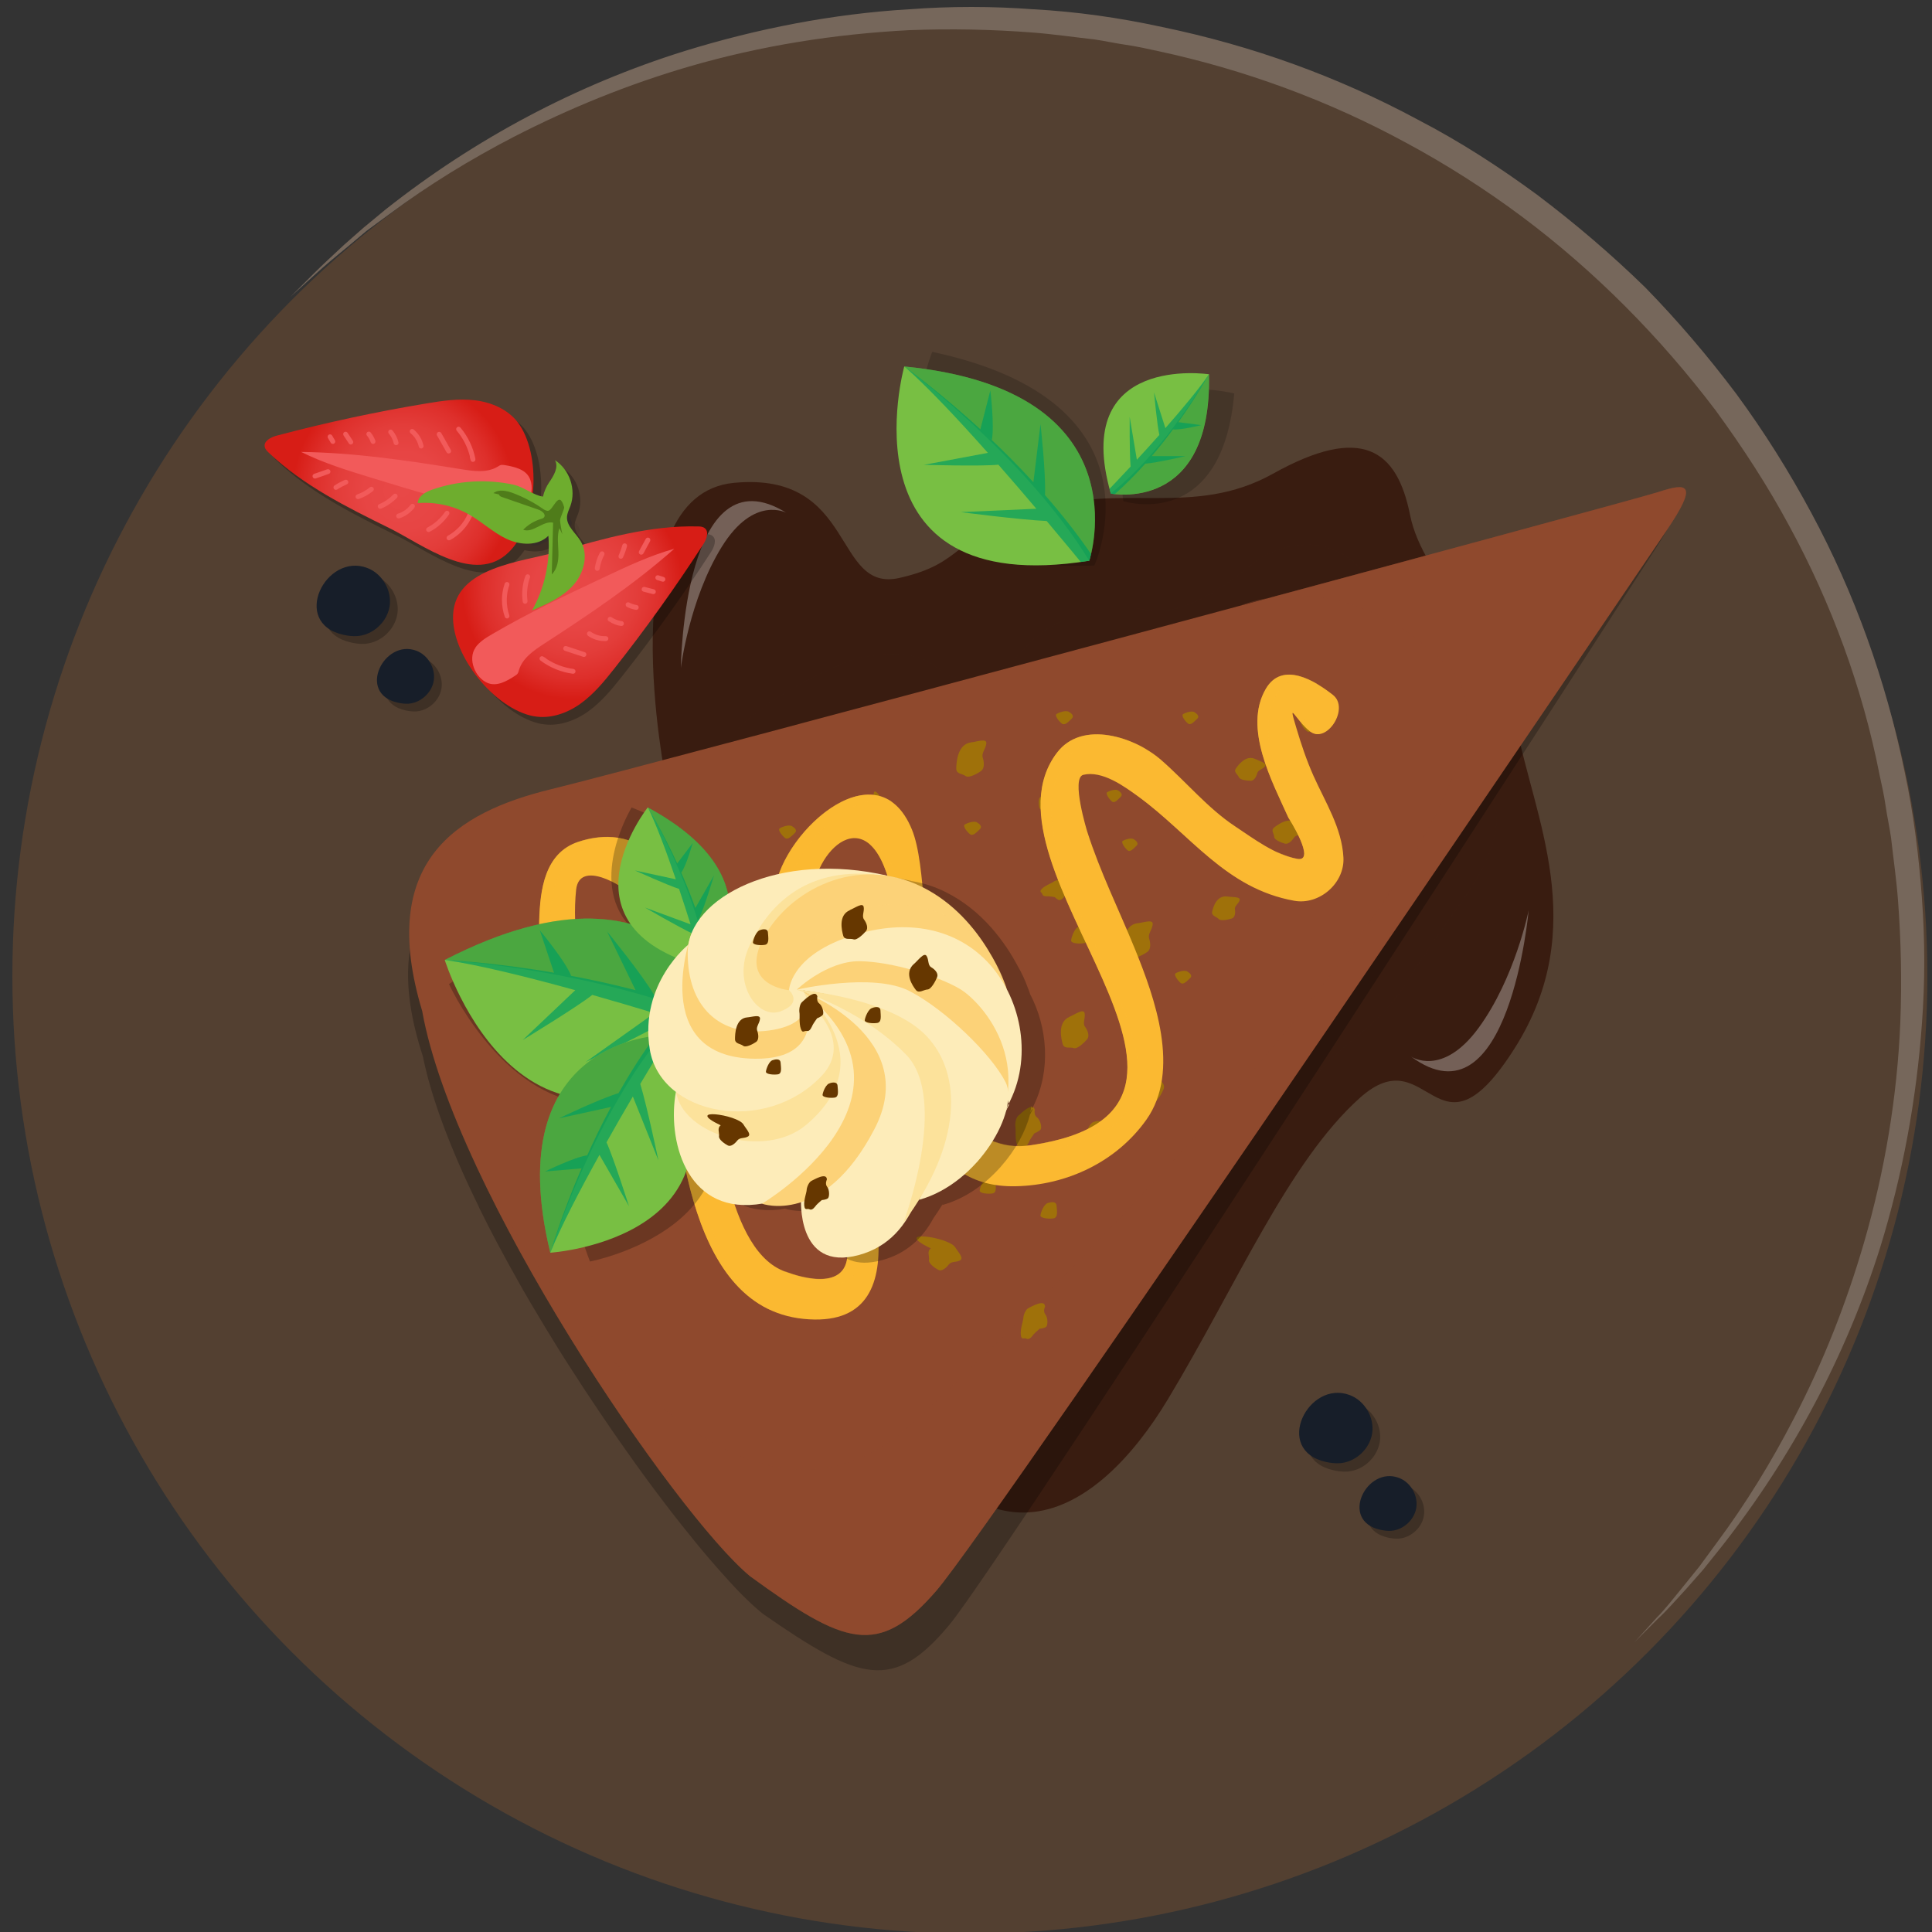 <?xml version="1.0" encoding="UTF-8"?>
<svg xmlns="http://www.w3.org/2000/svg" xmlns:xlink="http://www.w3.org/1999/xlink" viewBox="0 0 250 250">
  <rect x="0" y="0" width="250" height="250" fill="#333333" stroke="none"/>
  <defs>
    <style>
      .cls-1 {
        fill: #9f710a;
      }

      .cls-2 {
        fill: #4f7c1a;
      }

      .cls-3 {
        fill: #fdecb9;
      }

      .cls-4, .cls-5 {
        fill: #8f492d;
      }

      .cls-6 {
        fill: #fce29b;
      }

      .cls-7, .cls-8, .cls-9, .cls-10, .cls-11, .cls-5, .cls-12 {
        mix-blend-mode: multiply;
      }

      .cls-7, .cls-11 {
        opacity: .7;
      }

      .cls-13, .cls-8 {
        opacity: .25;
      }

      .cls-14 {
        fill: #663700;
      }

      .cls-15 {
        fill: url(#radial-gradient);
      }

      .cls-16 {
        fill: #78bf43;
      }

      .cls-9 {
        fill: #09833e;
      }

      .cls-9, .cls-10, .cls-5 {
        opacity: .4;
      }

      .cls-10, .cls-17 {
        fill: #fcd278;
      }

      .cls-11 {
        fill: #029f60;
      }

      .cls-18 {
        isolation: isolate;
      }

      .cls-19 {
        fill: #76675b;
      }

      .cls-20 {
        fill: #fff;
        opacity: .3;
      }

      .cls-21 {
        fill: #534031;
      }

      .cls-22 {
        fill: url(#radial-gradient-2);
      }

      .cls-23 {
        fill: #f25a5a;
      }

      .cls-24 {
        opacity: .2;
      }

      .cls-25 {
        fill: #fbb931;
      }

      .cls-26 {
        fill: #6ead2e;
      }

      .cls-27 {
        fill: #171e29;
      }

      .cls-28 {
        fill: #1e2530;
      }

      .cls-29 {
        fill: #391c10;
      }

      .cls-12 {
        opacity: .5;
      }
    </style>
    <radialGradient id="radial-gradient" cx="507.59" cy="-26.38" fx="507.59" fy="-26.38" r="14.29" gradientTransform="translate(142.8 563.59) rotate(-97.3)" gradientUnits="userSpaceOnUse">
      <stop offset="0" stop-color="#e84847"/>
      <stop offset=".35" stop-color="#e74544"/>
      <stop offset=".59" stop-color="#e33d3a"/>
      <stop offset=".81" stop-color="#de2f2b"/>
      <stop offset="1" stop-color="#d71d16"/>
    </radialGradient>
    <radialGradient id="radial-gradient-2" cx="18.67" cy="263.25" fx="18.67" fy="263.25" r="14.29" gradientTransform="translate(230.65 -136.29) rotate(40.44)" xlink:href="#radial-gradient"/>
  </defs>
  <g class="cls-18">
    <g id="Ebene_1">
      <g id="Ebene_1-2" data-name="Ebene_1">
        <g id="Ebene_1-2">
          <circle class="cls-21" cx="125.5" cy="126.3" r="123.9"/>
          <path class="cls-19" d="M37.6,38.4l3.1-3.1c1-1,2.3-2.2,3.8-3.6.8-.7,1.6-1.4,2.5-2.2l2.9-2.4c11.5-9.1,24.6-16.1,38.7-20.5,9.4-2.9,19.1-4.8,29-5.4,5.4-.4,10.8-.4,16.1,0,5.6.3,11.2,1.1,16.7,2.3,11.6,2.4,22.7,6.4,33.1,12,5.4,2.8,10.5,6.1,15.4,9.7,4.9,3.7,9.6,7.7,14,12,4.2,4.3,8.2,9,11.8,13.8,3.6,4.9,6.8,10,9.7,15.4,5.6,10.4,9.6,21.6,12,33.2,1.2,5.5,1.9,11.1,2.3,16.7.4,5.4.4,10.8,0,16.1-.7,9.8-2.5,19.6-5.4,29-4.4,14-11.4,27.1-20.5,38.7l-2.4,3c-.8.9-1.5,1.7-2.2,2.5-1.4,1.5-2.5,2.8-3.6,3.8l-3.1,3.1,2.9-3.2c1-1,2.1-2.4,3.4-4l2.1-2.6,2.2-3c3.8-5.1,7.1-10.5,10-16.1,3.8-7.3,6.8-14.9,9.1-22.8,2.7-9.3,4.3-18.9,4.7-28.5.2-5.3.1-10.5-.3-15.8-.2-2.7-.6-5.4-.9-8.1-.2-1.4-.5-2.7-.7-4.1s-.5-2.7-.8-4.1c-2.2-11.2-6.2-22.1-11.7-32.2-2.8-5.2-6-10.1-9.5-14.9-7.2-9.5-15.6-18-25.1-25.1-4.7-3.5-9.7-6.7-14.9-9.5-10.1-5.5-21-9.5-32.2-11.9-1.4-.3-2.7-.6-4.1-.8s-2.7-.5-4.1-.7c-2.7-.3-5.4-.7-8.1-.9-5.2-.4-10.5-.5-15.8-.3-9.7.5-19.2,2-28.5,4.7-7.9,2.3-15.5,5.4-22.7,9.1-5.6,2.9-11,6.2-16.1,10l-3,2.2-2.5,2.1c-1.6,1.3-2.9,2.4-4,3.4l-3.3,3h0Z"/>
        </g>
      </g>
      <g>
        <g>
          <path class="cls-29" d="M86.2,101.11s-7.54-37.08,8.77-38.63c15.92-1.51,12.75,14.29,21.44,12.3,8.57-1.96,6.35-5.05,17.63-8.76,11.06-3.64,20.39,1.02,30.68-4.72,11.51-6.42,16.05-3.12,17.74,5.33,1.7,8.53,11.56,15.61,13.76,27.24,2.22,11.78,9.66,26.09-.17,41.69-10.18,16.13-11.07-1.57-20.09,6.51-9.23,8.27-15.98,24.29-24.82,38.97-9.1,15.12-24.31,25.11-38.8-3.86-14.29-28.56-26.14-76.07-26.14-76.07"/>
          <g class="cls-12">
            <path class="cls-29" d="M110.74,85.19c12.55-2.48,9.15,4.25,16.28,2.18,6.98-2.03,3.82-4.81,13-8.08,8.89-3.17,8.62,4.86,23.2-7.21,9.11-4.66,14.42,1.93,15.57,6.38,1.2,4.62,10.16,11.02,11.93,17.68,1.85,7.01,6.46,9.42-1.98,21.11-9.25,12.81-6.36,11.25-14.55,18.02-8.64,7.13-20.61,28.71-26.4,38.31-17.48,25.63-28.25,11.81-38.1-11.86-8.68-20.89-12.33-43.9-12.33-43.9,0,0-21.84-18.5,13.35-32.63Z"/>
          </g>
          <path class="cls-20" d="M182.59,136.72s4.02,2.74,8.74-3.71c4.72-6.45,6.48-15.22,6.48-15.22,0,0-2.54,28.32-15.22,18.93Z"/>
          <path class="cls-20" d="M101.82,66.39s-4.22-2.42-8.43,4.38c-4.21,6.8-5.29,15.67-5.29,15.67,0,0,.34-28.43,13.71-20.05Z"/>
        </g>
        <g>
          <path class="cls-8" d="M213.16,65.95c-.05.02-.14.05-.24.08l-.15.05c-.08.02-.15.05-.25.08-.06.02-.14.05-.21.07-.11.03-.22.07-.34.11-.09.02-.18.05-.27.08-.13.04-.27.08-.42.13-.1.03-.21.06-.32.09-.17.05-.34.1-.53.16-.12.04-.24.07-.37.11-7.19,2.17-25.73,7.65-47.06,13.91-2.16.41-3.46,1.01-3.55,1.04-37.37,10.97-81.67,23.89-88.69,25.76-12.26,3.27-22.3,9.91-16.04,29.07,1.14,5.67,3.79,12.44,7.27,19.54h0s0,0,0,.02c.24.49.49.99.74,1.48.15.29.29.58.44.88.26.5.51,1,.78,1.5.14.27.29.54.43.81.92,1.74,1.88,3.48,2.87,5.23.13.24.27.47.4.71.31.54.62,1.08.94,1.62.13.22.27.45.4.67,1.05,1.78,2.12,3.55,3.21,5.3.14.22.27.44.41.66.33.53.66,1.05,1,1.57.15.24.3.48.46.71,1.08,1.69,2.17,3.35,3.27,4.97.17.25.33.5.5.74.31.46.63.92.94,1.38.2.29.39.57.59.86.3.44.61.88.91,1.31.2.28.39.56.59.84.5.71,1.01,1.42,1.5,2.11.24.34.49.68.73,1.01.25.35.51.7.76,1.04.26.35.52.7.78,1.05.23.31.47.63.7.93.43.57.85,1.12,1.27,1.67.2.26.39.5.58.75.32.4.63.8.94,1.19.2.25.39.49.59.74.3.37.59.74.88,1.09.17.21.34.42.5.62.44.54.87,1.06,1.3,1.56.08.1.16.19.24.28.36.42.71.83,1.06,1.23.14.16.28.32.42.47.3.34.59.66.88.98.12.13.24.27.36.4.39.43.77.84,1.14,1.22.03.03.05.05.07.07.34.36.68.69,1,1,.1.1.2.19.3.29.25.24.49.47.72.67.09.08.19.17.28.25.31.27.6.53.88.74,12.44,8.64,16.82,10.22,24.16,1.32,7.28-8.82,91.41-139.32,91.41-139.32,3.95-6.11,2.57-6.22-1.18-4.9Z"/>
          <g>
            <g>
              <path class="cls-4" d="M215.7,68.58s-87.04,128.58-94.52,137.24c-7.54,8.73-11.88,7.05-24.13-1.86-9.61-7.96-38.29-49.92-42.42-73.14-5.82-19.3,4.37-25.7,16.69-28.7,12.35-3,139.53-37.23,143.3-38.46,3.77-1.23,5.15-1.1,1.07,4.93Z"/>
              <path class="cls-5" d="M214.63,63.65c-1.61.53-25.88,7.11-54.07,14.7.14-.04,13.23-5.93,27.05,8.12,13.87,14.11-42.8,73.08-69.51,97.64-26.24,24.14-55.64-31.7-56.64-33.61,10.22,22.07,28.33,47.44,35.59,53.45,12.25,8.92,16.59,10.6,24.13,1.86,7.47-8.65,94.52-137.24,94.52-137.24,4.08-6.02,2.71-6.16-1.07-4.93Z"/>
            </g>
            <g>
              <g>
                <path class="cls-1" d="M157.58,108.75s-.5-.23-.81.07c-.3.29-1.1.36-1.28.16-.17-.2-.26-.67-.26-.67,0,0-.42-.43-.61-.58-.19-.15-.67-.42-.55-.73.12-.31-.23-.53.37-.63.6-.1,1.46.16,1.72.16.25,0,.9.16,1.09.49.2.33,1.12,1.65.32,1.72Z"/>
                <path class="cls-1" d="M138.55,115.07s-.51.12-.59.53c-.07.4-.66.92-.91.87-.25-.06-.56-.38-.56-.38,0,0-.56-.1-.79-.11-.23,0-.74.06-.82-.26-.08-.32-.48-.28-.06-.71.43-.43,1.24-.72,1.44-.87.19-.16.79-.4,1.11-.25.33.15,1.77.66,1.18,1.18Z"/>
                <path class="cls-1" d="M144.72,102.31s.71.4.3.8c-.41.39-.81.9-1.16.58-.35-.31-.83-1-.6-1.17.24-.16,1.13-.5,1.46-.21Z"/>
                <path class="cls-1" d="M146.76,108.63s.72.42.3.81c-.41.4-.82.89-1.18.57-.36-.32-.84-1.02-.61-1.19.24-.16,1.15-.49,1.48-.19Z"/>
                <path class="cls-1" d="M170.07,93.12s.8.42.34.85c-.45.42-.9.96-1.3.64-.4-.32-.93-1.03-.68-1.22.26-.19,1.26-.56,1.63-.27Z"/>
                <path class="cls-1" d="M126.45,106.44s.8.42.35.85c-.45.42-.9.96-1.3.64-.4-.32-.93-1.03-.68-1.22.26-.19,1.26-.56,1.63-.27Z"/>
                <path class="cls-1" d="M138.34,92.13s.8.42.35.85c-.45.43-.9.96-1.3.64-.4-.32-.94-1.03-.68-1.22.26-.19,1.26-.56,1.63-.27Z"/>
                <path class="cls-1" d="M102.51,106.93s.8.42.35.85c-.45.42-.9.96-1.3.64-.4-.33-.93-1.03-.68-1.22.26-.19,1.26-.56,1.63-.27Z"/>
                <path class="cls-1" d="M153.68,125.74s.77.43.32.83c-.44.4-.87.93-1.25.6-.38-.32-.89-1.05-.63-1.22.25-.17,1.21-.51,1.56-.21Z"/>
                <path class="cls-1" d="M154.61,92.2s.74.41.31.8c-.43.41-.85.92-1.22.6-.37-.31-.87-1-.62-1.18.24-.17,1.19-.53,1.54-.23Z"/>
                <path class="cls-1" d="M146.44,97.19c.39.39,1.19.86.78,1.16-.41.29-.95.21-1.18.6-.23.4-.64.79-1,.7-.35-.09-1.23-.44-1.23-.82-.01-.38-.42-.79-.01-1.14.41-.34,1.74-1.41,2.64-.5Z"/>
                <path class="cls-1" d="M167.84,106.56c.45.42,1.35.92.89,1.23-.46.31-1.06.22-1.32.64-.27.42-.72.83-1.12.74-.4-.1-1.39-.46-1.41-.87,0-.4-.47-.85-.02-1.21.45-.36,1.95-1.49,2.98-.53Z"/>
                <path class="cls-1" d="M158.84,116.01c.65.1,1.72,0,1.57.49-.16.48-.7.73-.61,1.19.08.46,0,1.02-.39,1.16-.38.13-1.43.38-1.71.07-.29-.31-.96-.41-.85-.94.12-.51.53-2.18,2-1.97Z"/>
                <path class="cls-1" d="M137.31,104.32c-.19.52-.25,1.39-.7,1.21-.45-.17-.61-.63-1.06-.6-.45.02-.99-.1-1.06-.42-.08-.33-.18-1.2.15-1.39.34-.2.52-.74,1.01-.61-1.13-4.42,2.06.64,1.66,1.82Z"/>
                <path class="cls-1" d="M114.96,106.01c-.19.52-.25,1.39-.7,1.21-.45-.17-.61-.62-1.06-.6-.45.02-.99-.1-1.06-.42-.08-.33-.18-1.2.15-1.39.34-.2.52-.74,1.01-.61-1.14-4.42,2.06.64,1.66,1.82Z"/>
                <path class="cls-1" d="M162.48,98.23c.55.28,1.55.53,1.22.93-.33.4-.91.46-1.02.91-.11.45-.41.95-.8.96-.4,0-1.43-.08-1.57-.46-.14-.36-.71-.66-.4-1.11.3-.45,1.33-1.86,2.57-1.22Z"/>
              </g>
              <g>
                <path class="cls-1" d="M133.91,143.56s-.18.69.26,1.01c.43.31.7,1.32.48,1.59-.22.27-.79.48-.79.48,0,0-.45.62-.6.9-.14.28-.38.95-.8.86-.42-.09-.63.41-.88-.33-.25-.74-.11-1.89-.18-2.22-.07-.32,0-1.18.38-1.49.37-.33,1.85-1.79,2.11-.79Z"/>
                <path class="cls-1" d="M135.23,169.06s-.3.6.03,1.02c.34.4.36,1.41.1,1.62-.26.2-.83.24-.83.24,0,0-.56.47-.76.7-.18.23-.55.78-.93.59-.38-.18-.67.25-.75-.52-.07-.78.32-1.82.33-2.15,0-.32.26-1.1.67-1.3.42-.2,2.11-1.2,2.14-.19Z"/>
                <path class="cls-1" d="M127.76,152.44s.98-.36,1.04.37c.05.72.21,1.54-.38,1.62-.6.09-1.68,0-1.65-.38.04-.37.44-1.53,1-1.61Z"/>
                <path class="cls-1" d="M135.67,155.65s1.01-.36,1.05.37c.06.73.2,1.54-.41,1.64-.61.09-1.7-.02-1.68-.39.04-.37.46-1.54,1.04-1.62Z"/>
                <path class="cls-1" d="M139.68,119.85s1.08-.44,1.13.37c.04.8.2,1.68-.45,1.81-.65.13-1.79.07-1.76-.34.03-.41.48-1.71,1.08-1.83Z"/>
                <path class="cls-1" d="M141.6,145.16s1.05-.4,1.09.37c.03.77.19,1.62-.45,1.73-.63.1-1.77,0-1.73-.39.04-.39.5-1.62,1.09-1.71Z"/>
                <path class="cls-1" d="M125.98,134.33s1.01-.39,1.05.36c.05.76.2,1.59-.42,1.7-.62.11-1.7.02-1.67-.36.03-.38.46-1.61,1.04-1.7Z"/>
                <path class="cls-1" d="M124.13,146.5c.71-.06,1.84-.46,1.79.19-.05.65-.58,1.11-.39,1.65.2.55.25,1.28-.14,1.56-.38.27-1.44.85-1.82.54-.38-.31-1.12-.25-1.13-.92,0-.68.05-2.88,1.69-3.02Z"/>
                <path class="cls-1" d="M147.21,119.47c.78-.09,2.03-.57,1.95.14-.07.71-.65,1.23-.46,1.83.19.61.23,1.4-.2,1.71-.43.32-1.61.99-2.02.67-.4-.33-1.23-.24-1.21-.98.02-.75.14-3.16,1.94-3.38Z"/>
                <path class="cls-1" d="M125.68,96.06c.78-.09,2.03-.57,1.95.15-.08.71-.66,1.23-.46,1.83.19.61.23,1.39-.2,1.71-.43.32-1.61.99-2.02.67-.4-.32-1.23-.24-1.21-.98.01-.75.14-3.16,1.94-3.38Z"/>
                <path class="cls-1" d="M147.33,139.08c.64-.55,1.44-1.69,1.78-1.14.34.55.14,1.29.66,1.58.52.3,1,.84.82,1.35-.19.49-.81,1.72-1.35,1.75-.54.02-1.2.61-1.63.06-.41-.54-1.7-2.32-.29-3.6Z"/>
                <path class="cls-1" d="M123.61,161.4c.36.61,1.16,1.4.62,1.69-.53.3-1.12.08-1.47.55-.35.46-.91.89-1.3.7-.39-.19-1.33-.82-1.25-1.3.08-.5-.3-1.13.24-1.5-5.29-2.54,2.33-1.5,3.16-.13Z"/>
                <path class="cls-1" d="M138.43,131.55c.73-.31,1.8-1.09,1.92-.43.12.65-.3,1.28.06,1.75.35.48.6,1.18.28,1.59-.33.39-1.27,1.34-1.75,1.16-.47-.17-1.23.16-1.43-.52-.18-.67-.73-2.85.92-3.54Z"/>
              </g>
            </g>
            <g>
              <path class="cls-25" d="M76.35,130.83c-1.27-5.03-2.35-10.5-1.8-15.69.42-3.95,6.08-.53,7.2.7,3.83,4.18,3.98,11.41,4.55,16.69,1.25,11.66,1.99,36.54,17.66,38.13,16.22,1.65,7.72-20.46,5.7-27.51-2.34-8.17-2.46-16.68-4.39-24.91-1.41-6.04,5.57-14.83,9.12-6.14,2.39,5.86,1.56,14.41,2.34,20.72,1.15,9.36,3.14,20.91,14.67,20.68,6.7-.13,13.1-3.19,16.94-8.61,4.5-6.35,1.06-15.84-1.48-22.09-2.07-5.09-4.49-9.93-6.17-15.18-.01-.03-2.15-6.97-.5-7.36,2.42-.58,5.28,1.48,7.08,2.79,6.77,4.93,11.33,11.93,20.21,13.51,3.25.58,6.53-2.27,6.36-5.59-.2-3.84-2.34-7.15-3.88-10.59-.89-2-1.58-4.05-2.2-6.14-1.16-3.88-.22-1.15,1.75.4,2.16,1.7,5.18-2.99,2.97-4.72-2.3-1.81-6.56-4.45-8.7-.76-2.94,5.08.86,12.02,2.95,16.68-.06-.13,3.7,5.75,1.13,5.3-2.84-.5-5.67-2.64-8.02-4.2-3.57-2.36-6.38-5.81-9.6-8.61-3.38-2.95-10.19-5.2-13.45-.95-11.43,14.9,28.1,46.11-3.32,50.81-16.68,2.5-11.78-31.83-15.46-40.83-4.58-11.22-17.61,1-17.8,8.6-.18,7.05,2.06,15.24,3.29,22.21.81,4.55,2.04,8.99,3.44,13.39,1.06,3.31,2.22,6.18,2.66,9.67.76,6.1-5.88,4.21-8.32,3.19-7.7-3.22-8.71-21.14-9.65-27.71-1.23-8.55-.76-19.03-7.01-25.84-2.59-2.83-6.42-3.07-9.84-1.91-4.32,1.46-4.89,6.22-5.01,10.14-.14,4.88,1.02,9.99,2.21,14.7.78,3.08,4.99-.44,4.35-2.96h0Z"/>
              <g class="cls-12">
                <path class="cls-25" d="M168.88,94.05c.2.2.41.39.64.57.3.24.63.34.95.36-1.51-1.4-2.24-3.19-1.59-.93Z"/>
                <path class="cls-25" d="M145.06,101.53c.82.5,1.59,1.05,2.22,1.51,5.33,3.88,9.31,9.04,15.09,11.83-5.07-2.9-8.82-7.54-13.72-11.11-.97-.71-2.25-1.62-3.6-2.23Z"/>
                <path class="cls-25" d="M167.87,111.12c-.93-.17-1.86-.51-2.77-.95,1.34.78,2.74,1.43,4.15,1.68,2.56.46-1.19-5.43-1.13-5.3-2.09-4.66-5.89-11.6-2.95-16.68,1.32-2.29,3.46-2.14,5.44-1.27-2.29-1.39-5.18-2.28-6.82.55-2.94,5.08.86,12.02,2.95,16.68-.06-.13,3.7,5.75,1.13,5.3Z"/>
                <path class="cls-25" d="M118.12,133.53c-.78-6.32.06-14.86-2.34-20.72-.91-2.24-2.06-3.31-3.23-3.58.67.58,1.31,1.51,1.85,2.86,2.39,5.86,1.56,14.41,2.34,20.72.94,7.66,2.45,16.78,9.28,19.72-5.66-3.51-7.04-11.88-7.91-18.99Z"/>
                <path class="cls-25" d="M73.38,134.51c-1.2-4.72-2.36-9.83-2.22-14.71.12-3.91.69-8.67,5.01-10.14,2.32-.79,4.83-.9,7.01-.03-2.46-1.63-5.55-1.66-8.38-.7-4.32,1.46-4.89,6.22-5.01,10.14-.14,4.88,1.02,9.99,2.21,14.7.25.99.86,1.29,1.54,1.17-.06-.13-.12-.28-.16-.45Z"/>
                <path class="cls-25" d="M133.48,148.17c-1.89.28-3.48.07-4.86-.5,1.65,1.11,3.69,1.6,6.24,1.22,31.42-4.71-8.11-35.92,3.32-50.81,2.39-3.12,6.7-2.73,10.16-1.13-3.61-2.14-8.81-3.14-11.53.41-11.43,14.9,28.1,46.11-3.32,50.81Z"/>
                <path class="cls-25" d="M87.68,133.25c-.57-5.28-.71-12.51-4.55-16.69-.46-.5-1.68-1.36-2.99-1.95.73.45,1.32.91,1.61,1.22,3.83,4.18,3.98,11.41,4.55,16.69,1.13,10.53,1.85,31.85,13.53,37.05-10.36-6.21-11.07-26.22-12.15-36.32Z"/>
                <path class="cls-25" d="M106.96,151.53c1.06,3.31,2.22,6.18,2.66,9.67.74,5.94-5.53,4.3-8.11,3.27.37.25.76.47,1.16.64,2.44,1.02,9.07,2.91,8.32-3.19-.44-3.5-1.6-6.37-2.66-9.67-1.4-4.39-2.64-8.84-3.45-13.39-1.23-6.97-3.47-15.16-3.29-22.21.15-5.96,8.21-14.76,13.88-12.85-5.64-4.13-15.1,5.67-15.26,12.13-.18,7.05,2.06,15.24,3.29,22.21.81,4.55,2.04,8.99,3.44,13.39Z"/>
              </g>
            </g>
            <g>
              <path class="cls-8" d="M81.4,119.75c-5.76-.8-13.39.81-23.3,7.59,0,0,6.11,13.46,16.96,15.34-1.98,4.43-2.36,10.96,1.28,20.56,0,0,24.64-4.7,13.61-25.23,1.84-1.42,3.76-3.24,5.74-5.42h.02s.83-.93.83-.93c0,0-.13-.33-.4-.87v-.02s-.01,0-.01,0c-.71-1.42-2.41-4.29-5.34-6.79.21.03.43.06.65.1h0s.71.1.71.1c0,0,.1-.16.26-.44l.03-.05s0,0,0,0c1.3-2.35,5.85-12.73-10.71-19.2,0,0-5.67,9.34-.33,15.24Z"/>
              <g>
                <g>
                  <path class="cls-16" d="M95.16,133.26s-6.52-25.07-37.61-9.04c0,0,10.42,33.5,37.61,9.04Z"/>
                  <path class="cls-9" d="M57.55,124.21s21.64,1.35,37.61,9.04c0,0-6.52-25.07-37.61-9.04Z"/>
                  <path class="cls-11" d="M84.66,128.78c-1.54-2.66-6.1-8.24-6.1-8.24l3.68,7.59c-3.14-.82-6.17-1.47-8.99-1.98l.66.12c-.76-1.93-4.06-5.89-4.06-5.89l1.84,5.49.36.06c-8.37-1.45-14.5-1.72-14.5-1.72,4.38.64,10.72,2.21,16.89,3.92l-6.8,6.45s7.18-4.37,9-5.84c2.84.81,5.59,1.61,8.04,2.36l-8.88,6.31s7.72-3.67,11.09-5.64c4.34,1.33,7.33,2.3,7.33,2.3l.94-.82-.3-.93c-3.35-1.41-6.8-2.57-10.2-3.54Z"/>
                </g>
                <g>
                  <path class="cls-16" d="M85.61,133.98s-21.16.36-14.4,28.12c0,0,28.6-1.84,14.4-28.12Z"/>
                  <path class="cls-9" d="M71.21,162.1s5.23-16.92,14.4-28.12c0,0-21.16.36-14.4,28.12Z"/>
                  <path class="cls-11" d="M80.05,141.45c-2.41.71-7.72,3.26-7.72,3.26l6.73-1.47c-1.25,2.33-2.35,4.62-3.3,6.76l.22-.5c-1.68.23-5.45,2.09-5.45,2.09l4.71-.4.12-.27c-2.76,6.36-4.15,11.18-4.15,11.18,1.35-3.35,3.82-8.08,6.36-12.66l3.82,6.64s-2.09-6.54-2.91-8.26c1.18-2.11,2.35-4.13,3.41-5.93l3.31,8.26s-1.43-6.83-2.35-9.89c1.89-3.19,3.23-5.37,3.23-5.37l-.47-.91-.8.06c-1.76,2.39-3.35,4.9-4.77,7.41Z"/>
                </g>
                <g>
                  <path class="cls-16" d="M91.73,125.3s9.81-11.24-7.91-20.82c0,0-12.54,15.83,7.91,20.82Z"/>
                  <path class="cls-9" d="M83.83,104.47s6.38,10.73,7.91,20.82c0,0,9.81-11.24-7.91-20.82Z"/>
                  <path class="cls-11" d="M90.46,118.85c.76-1.59,1.93-5.58,1.93-5.58l-2.41,4.22c-.63-1.76-1.31-3.41-1.98-4.92l.16.35c.68-.99,1.48-3.84,1.48-3.84l-2.01,2.65.09.19c-2.03-4.45-3.89-7.45-3.89-7.45,1.12,2.29,2.43,5.81,3.62,9.31l-5.28-1.14s4.41,2,5.7,2.38c.54,1.62,1.05,3.18,1.49,4.59l-5.89-2.17s4.25,2.48,6.29,3.44c.78,2.5,1.29,4.23,1.29,4.23l.7.18.35-.45c-.42-2.05-.99-4.07-1.62-6Z"/>
                </g>
              </g>
            </g>
            <g>
              <g>
                <path class="cls-8" d="M133.06,127.99c-.38-1.08-.83-2.06-1.35-2.95-1.61-3.03-4.55-7.23-9.37-9.62-1.49-.74-2.98-1.19-4.45-1.42,0,0,.02-.01.02-.01-12.52-2.94-23.22,1.61-25.45,7.62,0,0,0-.01,0-.01,0,0-.1.3-.25.79-.01.06-.04.12-.05.18-.03.11-.06.23-.1.35-.45.37-6.28,5.32-4.96,13.52.37,2.29,1.62,4.14,3.38,5.49-1.13,6.08,1.22,15.61,10.36,14.59.28-.03.55-.09.82-.14-.03.02-.05.03-.05.03,0,0,2.11.75,5.05-.19,0,2.05.54,8.73,7.49,6.84,3.1-.84,5.22-2.8,6.64-5.43.44-.63.85-1.26,1.23-1.87-.05.1-.08.17-.08.17,2.95-.82,5.54-2.69,7.51-4.9,0,0,0,.02,0,.02.02-.03.04-.06.06-.09,1.9-2.14,3.22-4.58,3.75-6.68.19-.38.34-.67.34-.67,0,0-.01-.06-.04-.15-.08.17-.17.34-.24.49.06-.29.11-.58.14-.86.04.16.08.28.1.36.06-.13.12-.23.19-.38,2.25-4.6,1.81-10.11-.46-14.44,0,0,.01.01.01.01,0,0,0,0,0,0,0,0,0,.01,0,.01,0,0-.08-.26-.23-.66Z"/>
                <g>
                  <path class="cls-3" d="M104.04,128.37s16.15,4.63,16.33,13.67c.18,9.18-1.46,18.25-9.23,20.36-8.18,2.22-7.48-7.44-7.48-7.44,0,0,23.01-13.46.38-26.6Z"/>
                  <path class="cls-3" d="M104.04,128.37s7.91,5.21,8.19,11.63c.28,6.49-5.72,14.89-14.4,15.86-9.15,1.02-11.51-8.53-10.36-14.61,0,0,20.86,3.93,16.57-12.88Z"/>
                  <path class="cls-6" d="M104.04,128.37s10.42,8.61.3,17.17c-5.4,4.57-16.1,1.27-16.86-4.29,0,0,20.86,3.93,16.57-12.88Z"/>
                  <path class="cls-3" d="M104.39,129.49s6.35,5.06,1.93,9.73c-7.31,7.72-20.85,5.13-22.24-3.44-1.37-8.52,5-13.55,5-13.55,0,0,1.65,11.92,15.3,7.27Z"/>
                  <path class="cls-17" d="M104.04,128.37s3.61,8.73-6.33,8.63c-13.96-.14-8.27-16.07-8.27-16.07,0,0,3.17,15.1,14.6,7.43Z"/>
                  <path class="cls-3" d="M104.29,128.95s1.25,3.59-4.81,4.4c-6.29.84-10.57-3.03-10.49-10.17.08-7.04,11.86-13.15,25.9-9.85,0,0-14.37,8.15-10.6,15.62Z"/>
                  <path class="cls-6" d="M102.1,128.13s1.86,1.62-1.07,2.73c-2.98,1.13-6.38-3.62-4.03-8.52,2.3-4.79,6.81-10.09,16.2-9.19,0,0-18.83,9.12-11.11,14.98Z"/>
                  <path class="cls-17" d="M102.1,128.13s-6.64-.58-3.25-6.84c3.29-6.07,11.98-10.74,20.47-6.52,8.13,4.03,10.96,13.24,10.96,13.24,0,0-10.15-14.08-28.18.13Z"/>
                  <path class="cls-10" d="M102.1,128.13s-1.47-2.37,4.4-7.87c5.61-5.26,19.79-5.05,23.77,7.73,0,0-15.02-16.28-28.17.14Z"/>
                  <path class="cls-17" d="M104.04,128.37s15.28,5.88,9.12,17.72c-6.54,12.58-14.56,9.67-14.56,9.67,0,0,22.68-13.51,5.44-27.38Z"/>
                  <path class="cls-3" d="M102.1,128.13s.13-4.27,7.56-6.85c7.08-2.47,13.68-1.41,18.06,3.13,4.29,4.45,5.94,12.01,3,18.02-3.03,6.19-.15.53-.15.53,0,0-4.59-20.59-28.47-14.82Z"/>
                  <path class="cls-17" d="M103.1,128.06s3.9-3.74,8.17-3.68c4.17.06,10.06,1.9,12.91,3.57,2.82,1.64,11.31,10.73,2.23,22.43,0,0,6.7-22.61-23.32-22.32Z"/>
                  <path class="cls-3" d="M103.1,128.06s9.9-2.28,14.63.2c4.62,2.42,10.56,8.16,12.39,11.77,1.81,3.59-3.43,13.08-11.2,15.23,0,0,12.49-24.08-15.82-27.2Z"/>
                  <path class="cls-6" d="M103.1,128.06s11.99.95,16.78,5.99c4.69,4.93,4.62,13.97-2.96,24.14,0,0,5.97-15.99.3-21.75-5.94-6.04-14.12-8.37-14.12-8.37Z"/>
                </g>
              </g>
              <g>
                <path class="cls-14" d="M105.77,128.92s-.16.64.24.93c.4.29.65,1.22.45,1.48-.21.25-.73.44-.73.44,0,0-.42.58-.56.84-.13.26-.35.88-.74.8-.39-.08-.58.39-.81-.31-.24-.69-.11-1.76-.17-2.06-.06-.3,0-1.1.35-1.39.34-.31,1.72-1.66,1.96-.73Z"/>
                <path class="cls-14" d="M107,152.62s-.28.56.03.95c.31.37.33,1.31.09,1.5-.24.18-.78.22-.78.22,0,0-.52.44-.71.65-.17.22-.52.73-.86.55-.35-.17-.62.23-.7-.49-.07-.72.3-1.69.31-1.99,0-.3.25-1.02.63-1.21.39-.19,1.96-1.12,1.99-.18Z"/>
                <path class="cls-14" d="M100.05,137.17s.91-.34.96.34c.05.67.2,1.43-.36,1.51-.56.08-1.56,0-1.54-.35.03-.34.41-1.42.93-1.5Z"/>
                <path class="cls-14" d="M107.4,140.16s.94-.34.98.35c.05.68.19,1.43-.38,1.52-.57.08-1.58-.02-1.56-.36.03-.34.43-1.43.97-1.5Z"/>
                <path class="cls-14" d="M112.92,130.41s.98-.37,1.01.35c.03.71.18,1.51-.42,1.61-.58.09-1.64,0-1.61-.36.04-.36.46-1.51,1.02-1.59Z"/>
                <path class="cls-14" d="M98.39,120.34s.94-.36.98.34c.05.7.19,1.48-.39,1.58-.57.1-1.58.02-1.55-.33.03-.35.43-1.49.97-1.59Z"/>
                <path class="cls-14" d="M96.68,131.65c.66-.05,1.71-.42,1.66.18-.05.6-.54,1.03-.36,1.54.19.51.23,1.19-.13,1.45-.36.25-1.34.79-1.69.5-.35-.28-1.05-.23-1.05-.86,0-.63.05-2.68,1.57-2.81Z"/>
                <path class="cls-14" d="M118.24,124.76c.59-.51,1.33-1.57,1.66-1.06.32.52.13,1.2.61,1.47.48.28.93.78.76,1.25-.17.45-.76,1.6-1.25,1.62-.5.02-1.12.56-1.51.06-.38-.5-1.58-2.16-.27-3.35Z"/>
                <path class="cls-14" d="M96.2,145.5c.33.57,1.08,1.3.58,1.57-.49.28-1.04.08-1.37.51-.33.43-.85.83-1.21.65-.36-.18-1.23-.76-1.16-1.21.07-.46-.28-1.05.22-1.4-4.92-2.36,2.17-1.4,2.94-.12Z"/>
                <path class="cls-14" d="M109.97,117.76c.68-.28,1.68-1.02,1.79-.4.11.61-.28,1.19.05,1.63.33.45.56,1.1.26,1.48-.31.36-1.18,1.25-1.63,1.08-.44-.16-1.15.15-1.33-.48-.17-.62-.68-2.65.86-3.29Z"/>
              </g>
            </g>
          </g>
        </g>
        <g>
          <g class="cls-8">
            <path class="cls-7" d="M120.63,45.53s-11.48,28.49,19.86,27.67c0,0,0,.01,0,.01l1.12-.03s9.72-21.13-20.99-27.65Z"/>
            <path class="cls-7" d="M145.27,64.21s0,0,0,0l.1.64s.15.05.42.11l.08.02s0,0,0,0c2.35.52,12.44,1.83,13.84-14.06,0,0-17.08-4.56-14.43,13.29Z"/>
          </g>
          <g>
            <g>
              <path class="cls-16" d="M140.95,72.56s7.3-22.08-23.94-25.14c0,0-8.47,30.33,23.94,25.14Z"/>
              <path class="cls-9" d="M117.01,47.42s15.65,11.56,23.94,25.14c0,0,7.3-22.08-23.94-25.14Z"/>
              <path class="cls-11" d="M135.22,64.07c.14-2.75-.58-9.19-.58-9.19l-.92,7.52c-1.97-2.15-3.94-4.12-5.82-5.88l.44.41c.37-1.83-.19-6.41-.19-6.41l-1.29,5.03.24.22c-5.61-5.17-10.09-8.36-10.09-8.36,2.99,2.61,7,6.89,10.82,11.19l-8.27,1.55s7.54.21,9.63-.02c1.75,2,3.43,3.94,4.91,5.7l-9.77.44s7.61.99,11.11,1.15c2.63,3.12,4.41,5.3,4.41,5.3l1.11-.16.23-.85c-1.84-2.69-3.87-5.25-5.96-7.64Z"/>
            </g>
            <g>
              <path class="cls-16" d="M143.74,63.87s13.13,2.63,12.7-15.44c0,0-17.92-2.71-12.7,15.44Z"/>
              <path class="cls-9" d="M156.43,48.42s-5.51,9.75-12.7,15.44c0,0,13.13,2.63,12.7-15.44Z"/>
              <path class="cls-11" d="M148.19,60c1.58-.12,5.21-.98,5.21-.98h-4.36c1.09-1.27,2.07-2.53,2.95-3.73l-.2.28c1.07.09,3.65-.56,3.65-.56l-2.96-.38-.11.15c2.56-3.57,4.07-6.35,4.07-6.35-1.29,1.89-3.45,4.48-5.64,6.97l-1.47-4.62s.41,4.32.69,5.5c-1.02,1.14-2.01,2.24-2.91,3.21l-.93-5.55s-.04,4.42.12,6.43c-1.6,1.72-2.73,2.89-2.73,2.89l.17.62.5.07c1.41-1.24,2.73-2.58,3.95-3.94Z"/>
            </g>
          </g>
        </g>
      </g>
      <g>
        <g class="cls-13">
          <path d="M179.59,198.96c.45.1.91.16,1.38.14,1.12-.07,2.17-.74,2.78-1.68.26-.4.44-.85.51-1.32.24-1.59-.74-3.28-2.24-3.85-4.19-1.6-7.76,5.52-2.43,6.71Z"/>
          <path d="M172.55,190.25c.58.13,1.18.21,1.77.17,1.45-.09,2.79-.95,3.57-2.16.33-.51.56-1.09.66-1.7.31-2.04-.95-4.21-2.88-4.95-5.39-2.06-9.98,7.1-3.12,8.64Z"/>
        </g>
        <g>
          <path class="cls-27" d="M178.6,197.95c.45.1.91.16,1.38.14,1.12-.07,2.17-.74,2.78-1.68.26-.4.44-.85.51-1.32.24-1.59-.74-3.28-2.24-3.85-4.19-1.6-7.76,5.52-2.43,6.71Z"/>
          <path class="cls-27" d="M171.56,189.17c.58.13,1.18.21,1.77.17,1.45-.09,2.79-.95,3.57-2.16.33-.51.56-1.09.66-1.7.31-2.04-.95-4.21-2.88-4.95-5.39-2.06-9.98,7.1-3.12,8.64Z"/>
        </g>
      </g>
      <g class="cls-13">
        <g class="cls-24">
          <path d="M72.81,69.07c-.27-.04-.5-.21-.72-.36-1.15-.79-2.4-1.44-3.7-1.93-.83-.31-1.84-.54-2.55,0,.31.08.63.16.94.23.17-.05-.17-.26-.2-.08-.03.18.17.29.35.35,1.58.55,3.16,1.09,4.74,1.64.46.16,1.02.63.71,1-.1.12-.26.17-.41.21-.86.26-1.65.74-2.28,1.39,1.28.47,2.53-1.19,3.87-.92-.06,2.23-.11,4.46-.17,6.69.75-.72.89-1.85.86-2.89-.03-1.03-.19-2.1.12-3.08.13.26.26.53.4.79-.07-.14-.32-1.63-.31-1.82.03-.4.59-1.48.53-1.7-.71-2.45-1.42.6-2.16.48Z"/>
        </g>
        <g>
          <g>
            <path d="M67.99,55.64c-1.29-1.68-3.4-2.58-5.51-2.84-2.11-.26-4.24.06-6.33.41-6.51,1.08-12.96,2.47-19.34,4.16-.76.2-1.71.69-1.55,1.46.06.3.29.53.51.74,4.46,4.25,10.08,7.04,15.6,9.76,4.33,2.13,11.12,7.46,15.51,3.08,3.74-3.73,4.22-12.69,1.1-16.78Z"/>
            <path d="M67.61,67.31c-.9.2-1.83.03-2.73-.16-5.36-1.12-10.6-2.73-15.83-4.33-3.09-.95-6.19-1.9-9.08-3.34,6.96.09,13.87,1.13,20.75,2.24,1.58.26,3.32.49,4.69-.34.14-.08.27-.18.42-.21.14-.03.29,0,.44.01,1.26.2,2.71.53,3.26,1.68.76,1.6-.14,4.05-1.91,4.45Z"/>
            <path d="M62.51,60.42c.02.16-.08.31-.24.34-.16.04-.33-.05-.37-.22l-.1-.34c-.02-.05-.02-.11,0-.16-.31-1.21-.89-2.35-1.7-3.31-.11-.14-.09-.33.04-.44.13-.11.33-.09.44.04.98,1.17,1.65,2.57,1.94,4.07,0,0,0,.01,0,.02Z"/>
            <path d="M59.37,59.33c.02.12-.04.25-.16.31-.15.09-.34.03-.43-.12l-1.23-2.17c-.09-.15-.03-.34.12-.43.15-.09.34-.03.43.12l1.23,2.17s.03.08.04.12Z"/>
            <path d="M55.81,58.68c.02.16-.08.31-.24.35-.17.04-.34-.07-.38-.24-.15-.68-.53-1.29-1.06-1.73-.13-.11-.15-.31-.04-.44.11-.13.31-.15.44-.04.64.53,1.09,1.26,1.27,2.08,0,0,0,.02,0,.03Z"/>
            <path d="M52.57,58.26c.02.16-.08.31-.24.34-.17.04-.34-.06-.38-.23-.11-.47-.33-.91-.64-1.27-.11-.13-.09-.33.04-.44.13-.11.33-.09.44.04.37.44.64.97.77,1.54,0,.01,0,.02,0,.03Z"/>
            <path d="M49.58,58.09c.02.14-.06.28-.2.34-.16.06-.34-.03-.4-.19-.12-.32-.28-.62-.5-.88-.11-.13-.09-.33.05-.44.13-.11.33-.09.44.05.26.32.46.67.6,1.06,0,.02.01.05.02.07Z"/>
            <path d="M46.71,58.17c.01.12-.04.23-.14.3-.14.1-.34.06-.43-.09l-.68-1.03c-.09-.15-.06-.34.09-.43.14-.1.34-.06.43.09l.68,1.03s.04.09.05.13Z"/>
            <path d="M44.38,58.09c.02.12-.04.24-.15.31-.15.09-.34.04-.43-.11l-.36-.61c-.09-.14-.04-.34.11-.43.15-.09.34-.04.43.11l.36.61s.04.08.04.12Z"/>
            <path d="M62.15,67.54c0,.05,0,.11-.02.16-.57,1.35-1.59,2.48-2.88,3.18-.15.08-.34.03-.43-.12-.08-.14-.03-.34.12-.43,1.16-.64,2.08-1.65,2.6-2.87.07-.16.25-.24.41-.17.11.05.18.14.19.25Z"/>
            <path d="M59.15,67.36c0,.07,0,.15-.05.22-.64.94-1.5,1.71-2.5,2.23-.15.08-.34.02-.42-.13-.08-.16-.02-.34.13-.42.91-.48,1.7-1.18,2.28-2.03.1-.14.29-.18.43-.08.08.05.12.13.14.22Z"/>
            <path d="M54.68,66.47c.01.08-.01.16-.06.23-.49.64-1.18,1.13-1.95,1.37-.17.05-.34-.04-.39-.21-.05-.16.04-.34.21-.39.65-.2,1.23-.61,1.64-1.15.1-.14.3-.17.44-.06.07.05.11.13.12.21Z"/>
            <path d="M52.45,65.15c.01.09-.02.19-.08.26-.58.6-1.29,1.09-2.05,1.4-.16.07-.34-.01-.41-.17-.07-.16,0-.34.17-.41.69-.28,1.32-.72,1.84-1.26.12-.12.32-.13.44,0,.05.05.08.12.09.19Z"/>
            <path d="M49.37,64.26c.01.1-.03.21-.11.28-.54.45-1.16.79-1.83,1.03-.16.06-.34-.03-.4-.19-.06-.16.03-.34.19-.4.6-.21,1.15-.52,1.64-.92.13-.11.33-.09.44.04.04.05.06.1.07.16Z"/>
            <path d="M46.07,63.34c.02.14-.05.27-.19.33-.43.19-.85.41-1.25.67-.15.09-.34.05-.43-.1-.09-.15-.05-.34.1-.43.42-.27.87-.51,1.33-.71.16-.07.34,0,.41.16.01.03.02.06.02.09Z"/>
            <path d="M43.76,61.98c.02.14-.07.29-.21.34l-1.69.59c-.16.06-.34-.03-.4-.19-.06-.16.03-.34.19-.4l1.69-.59c.16-.06.34.03.4.19,0,.02.01.04.01.06Z"/>
          </g>
          <g>
            <path d="M70.09,93.68c2.09.38,4.26-.37,5.99-1.6,1.73-1.23,3.09-2.89,4.41-4.56,4.09-5.18,7.93-10.55,11.51-16.08.43-.66.8-1.66.16-2.12-.25-.18-.57-.2-.87-.2-6.16-.15-12.19,1.57-18.11,3.27-4.64,1.33-13.25,1.95-13.55,8.15-.26,5.27,5.41,12.23,10.47,13.15Z"/>
            <path d="M62.52,84.79c.53-.75,1.34-1.25,2.13-1.71,4.72-2.77,9.68-5.11,14.63-7.44,2.92-1.38,5.86-2.76,8.97-3.63-5.21,4.62-11.02,8.5-16.86,12.3-1.34.87-2.79,1.87-3.24,3.41-.05.15-.08.31-.17.44-.08.12-.21.2-.33.28-1.06.7-2.36,1.43-3.54.94-1.63-.67-2.62-3.09-1.58-4.58Z"/>
            <path d="M70.93,86.46c-.12-.1-.15-.28-.06-.41.09-.14.28-.18.42-.09l.31.18c.05.03.08.07.11.11,1.04.69,2.24,1.14,3.49,1.31.17.03.29.18.27.35-.02.17-.18.29-.35.27-1.51-.2-2.95-.79-4.17-1.7,0,0,0,0-.01-.01Z"/>
            <path d="M73.99,85.15c-.09-.08-.14-.21-.09-.34.05-.17.23-.25.4-.2l2.36.78c.17.05.25.23.2.4-.05.17-.23.25-.4.2l-2.36-.78s-.08-.03-.11-.06Z"/>
            <path d="M77.06,83.24c-.12-.1-.15-.29-.05-.42.1-.14.3-.17.44-.07.57.4,1.26.6,1.94.57.17,0,.32.13.33.3,0,.17-.12.32-.3.33-.83.04-1.66-.2-2.34-.68,0,0-.01-.01-.02-.02Z"/>
            <path d="M79.74,81.37c-.12-.1-.15-.28-.05-.42.1-.14.29-.18.44-.08.4.27.86.45,1.33.51.17.02.29.18.27.35-.02.17-.18.29-.35.27-.57-.07-1.12-.29-1.6-.62,0,0-.02-.01-.03-.02Z"/>
            <path d="M82.07,79.49c-.11-.09-.14-.25-.08-.39.08-.15.27-.21.43-.13.3.16.63.27.96.32.17.02.29.18.26.36-.02.17-.18.29-.36.26-.4-.06-.8-.19-1.16-.38-.02-.01-.04-.03-.06-.04Z"/>
            <path d="M84.14,77.5c-.09-.08-.13-.2-.1-.32.04-.17.21-.27.38-.23l1.2.31c.17.05.27.21.23.38-.04.17-.21.27-.38.23l-1.2-.31s-.09-.04-.13-.07Z"/>
            <path d="M85.91,75.99c-.09-.08-.13-.21-.1-.33.05-.17.23-.26.39-.21l.67.21c.16.05.26.23.21.39-.05.17-.23.26-.39.21l-.67-.21s-.08-.03-.11-.06Z"/>
            <path d="M66.41,80.95s-.07-.08-.09-.14c-.48-1.38-.49-2.91-.01-4.29.06-.16.23-.25.4-.19.16.05.25.23.19.4-.43,1.25-.43,2.62,0,3.88.06.16-.03.34-.19.4-.11.04-.22.01-.31-.06Z"/>
            <path d="M68.75,79.06c-.06-.05-.1-.12-.11-.2-.16-1.12-.04-2.28.35-3.34.06-.16.24-.25.4-.19.16.06.25.24.19.4-.35.97-.46,2.02-.32,3.04.02.17-.09.33-.27.35-.09.02-.18-.01-.25-.07Z"/>
            <path d="M72.66,76.72c-.06-.05-.1-.13-.11-.21-.07-.8.11-1.63.52-2.33.09-.15.28-.2.43-.11.14.09.2.28.11.43-.34.58-.5,1.28-.44,1.95.02.17-.11.33-.29.34-.09,0-.17-.02-.23-.08Z"/>
            <path d="M75.2,76.19c-.07-.06-.11-.15-.11-.25.02-.83.22-1.67.58-2.42.07-.16.26-.22.42-.15.16.07.22.26.15.42-.32.67-.49,1.42-.51,2.17,0,.17-.15.31-.32.31-.08,0-.14-.03-.19-.08Z"/>
            <path d="M78.08,74.78c-.08-.07-.12-.17-.11-.28.1-.7.32-1.37.66-1.99.08-.15.27-.21.43-.13.15.08.21.27.13.43-.3.56-.5,1.16-.59,1.79-.02.17-.18.29-.36.27-.06,0-.11-.03-.16-.07Z"/>
            <path d="M81.14,73.24c-.1-.09-.14-.24-.08-.37.19-.43.35-.88.47-1.33.05-.17.22-.27.38-.22.17.05.27.22.22.38-.13.48-.3.96-.51,1.42-.07.16-.26.23-.41.16-.03-.01-.05-.03-.08-.05Z"/>
            <path d="M83.77,72.7c-.11-.09-.15-.26-.07-.39l.86-1.58c.08-.15.27-.21.43-.13.15.08.21.27.13.43l-.86,1.58c-.08.15-.27.21-.43.13-.02-.01-.04-.02-.05-.04Z"/>
          </g>
          <path d="M67.46,63.72c-3.49-.76-7.19-.53-10.57.65-.84.3-1.8.83-1.83,1.73,2.31-.18,4.67.35,6.68,1.5,1.67.96,3.09,2.32,4.83,3.14,1.74.82,4.04.95,5.39-.41.26,3.33-.48,6.74-2.11,9.66,1.91-.82,3.89-1.68,5.29-3.22,1.4-1.54,2.07-3.95,1-5.74-.63-1.06-1.84-1.93-1.77-3.16.03-.49.27-.94.44-1.4.77-2.11-.1-4.71-2-5.92.52.91-.16,2.01-.75,2.87-.38.56-.65,1.19-.8,1.84-1.2-.15-2.48-1.25-3.81-1.54Z"/>
          <path d="M71.82,67.1c-.27-.04-.5-.21-.72-.36-1.15-.79-2.4-1.44-3.7-1.93-.83-.31-1.84-.54-2.55,0,.31.08.63.16.94.23.17-.05-.17-.26-.2-.08-.03.18.17.29.35.35,1.58.55,3.16,1.09,4.74,1.64.46.16,1.02.63.71,1-.1.12-.26.17-.41.21-.86.26-1.65.74-2.28,1.39,1.28.47,2.53-1.19,3.87-.92-.06,2.23-.11,4.46-.17,6.69.75-.72.89-1.85.86-2.89-.03-1.03-.19-2.1.12-3.08.13.26.26.53.4.79-.07-.14-.32-1.63-.31-1.82.03-.4.59-1.48.53-1.7-.71-2.45-1.42.6-2.16.48Z"/>
          <path d="M52.46,91.92c.45.1.91.16,1.38.14,1.12-.07,2.17-.74,2.78-1.68.26-.4.44-.85.51-1.32.24-1.59-.74-3.28-2.24-3.85-4.19-1.6-7.76,5.52-2.43,6.71Z"/>
          <path d="M45.42,83.14c.58.13,1.18.21,1.77.17,1.45-.09,2.79-.95,3.57-2.16.33-.51.56-1.09.66-1.7.31-2.04-.95-4.21-2.88-4.95-5.39-2.06-9.98,7.1-3.12,8.64Z"/>
        </g>
      </g>
      <g>
        <g class="cls-24">
          <path class="cls-28" d="M71.81,68.07c-.27-.04-.5-.21-.72-.36-1.15-.79-2.4-1.44-3.7-1.93-.83-.31-1.84-.54-2.55,0,.31.08.63.16.94.23.17-.05-.17-.26-.2-.08-.03.18.17.29.35.35,1.58.55,3.16,1.09,4.74,1.64.46.16,1.02.63.71,1-.1.12-.26.17-.41.21-.86.26-1.65.74-2.28,1.39,1.28.47,2.53-1.19,3.87-.92-.06,2.23-.11,4.46-.17,6.69.75-.72.89-1.85.86-2.89-.03-1.03-.19-2.1.12-3.08.13.26.26.53.4.79-.07-.14-.32-1.63-.31-1.82.03-.4.59-1.48.53-1.7-.71-2.45-1.42.6-2.16.48Z"/>
        </g>
        <g>
          <g>
            <path class="cls-15" d="M66.99,54.64c-1.29-1.68-3.4-2.58-5.51-2.84-2.11-.26-4.24.06-6.33.41-6.51,1.08-12.96,2.47-19.34,4.16-.76.2-1.71.69-1.55,1.46.06.3.29.53.51.74,4.46,4.25,10.08,7.04,15.6,9.76,4.33,2.13,11.12,7.46,15.51,3.08,3.74-3.73,4.22-12.69,1.1-16.78Z"/>
            <path class="cls-23" d="M66.61,66.31c-.9.2-1.83.03-2.73-.16-5.36-1.12-10.6-2.73-15.83-4.33-3.09-.95-6.19-1.9-9.08-3.34,6.96.09,13.87,1.13,20.75,2.24,1.58.26,3.32.49,4.69-.34.14-.08.27-.18.42-.21.14-.03.29,0,.44.01,1.26.2,2.71.53,3.26,1.68.76,1.6-.14,4.05-1.91,4.45Z"/>
            <path class="cls-23" d="M61.51,59.42c.02.16-.08.31-.24.34-.16.04-.33-.05-.37-.22l-.1-.34c-.02-.05-.02-.11,0-.16-.31-1.21-.89-2.35-1.7-3.31-.11-.14-.09-.33.04-.44.13-.11.33-.09.44.04.98,1.17,1.65,2.57,1.94,4.07,0,0,0,.01,0,.02Z"/>
            <path class="cls-23" d="M58.37,58.33c.02.12-.04.25-.16.31-.15.09-.34.03-.43-.12l-1.23-2.17c-.09-.15-.03-.34.12-.43.15-.09.34-.03.43.12l1.23,2.17s.03.08.04.12Z"/>
            <path class="cls-23" d="M54.81,57.68c.02.16-.08.31-.24.35-.17.04-.34-.07-.38-.24-.15-.68-.53-1.29-1.06-1.73-.13-.11-.15-.31-.04-.44.11-.13.31-.15.44-.04.64.53,1.09,1.26,1.27,2.08,0,0,0,.02,0,.03Z"/>
            <path class="cls-23" d="M51.57,57.26c.02.16-.08.31-.24.34-.17.04-.34-.06-.38-.23-.11-.47-.33-.91-.64-1.27-.11-.13-.09-.33.04-.44.13-.11.33-.09.44.04.37.44.64.97.77,1.54,0,.01,0,.02,0,.03Z"/>
            <path class="cls-23" d="M48.58,57.09c.02.14-.06.28-.2.34-.16.06-.34-.03-.4-.19-.12-.32-.28-.62-.5-.88-.11-.13-.09-.33.05-.44.13-.11.33-.09.44.05.26.32.46.67.6,1.06,0,.02.01.05.02.07Z"/>
            <path class="cls-23" d="M45.71,57.17c.01.12-.04.23-.14.3-.14.1-.34.06-.43-.09l-.68-1.03c-.09-.15-.06-.34.09-.43.14-.1.34-.06.43.09l.68,1.03s.04.09.05.13Z"/>
            <path class="cls-23" d="M43.38,57.09c.02.12-.04.24-.15.31-.15.09-.34.04-.43-.11l-.36-.61c-.09-.14-.04-.34.11-.43.15-.09.34-.04.43.11l.36.61s.04.08.04.12Z"/>
            <path class="cls-23" d="M61.15,66.54c0,.05,0,.11-.02.16-.57,1.35-1.59,2.48-2.88,3.18-.15.08-.34.03-.43-.12-.08-.14-.03-.34.12-.43,1.16-.64,2.08-1.65,2.6-2.87.07-.16.25-.24.41-.17.11.05.18.14.19.25Z"/>
            <path class="cls-23" d="M58.15,66.36c0,.07,0,.15-.05.22-.64.94-1.5,1.71-2.5,2.23-.15.08-.34.02-.42-.13-.08-.16-.02-.34.13-.42.91-.48,1.7-1.18,2.28-2.03.1-.14.29-.18.43-.08.08.05.12.13.14.22Z"/>
            <path class="cls-23" d="M53.68,65.47c.01.08-.01.16-.06.23-.49.64-1.18,1.13-1.95,1.37-.17.05-.34-.04-.39-.21-.05-.16.04-.34.21-.39.65-.2,1.23-.61,1.64-1.15.1-.14.3-.17.44-.06.07.05.11.13.12.21Z"/>
            <path class="cls-23" d="M51.45,64.15c.01.09-.02.19-.08.26-.58.6-1.29,1.09-2.05,1.4-.16.07-.34-.01-.41-.17-.07-.16,0-.34.17-.41.69-.28,1.32-.72,1.84-1.26.12-.12.32-.13.44,0,.05.05.08.12.09.19Z"/>
            <path class="cls-23" d="M48.37,63.26c.01.1-.03.21-.11.28-.54.45-1.16.79-1.83,1.03-.16.06-.34-.03-.4-.19-.06-.16.03-.34.19-.4.6-.21,1.15-.52,1.64-.92.13-.11.33-.09.44.04.04.05.06.1.07.16Z"/>
            <path class="cls-23" d="M45.07,62.34c.02.14-.05.27-.19.33-.43.19-.85.41-1.25.67-.15.09-.34.05-.43-.1-.09-.15-.05-.34.1-.43.42-.27.87-.51,1.33-.71.16-.07.34,0,.41.16.01.03.02.06.02.09Z"/>
            <path class="cls-23" d="M42.76,60.98c.02.14-.07.29-.21.34l-1.69.59c-.16.06-.34-.03-.4-.19-.06-.16.03-.34.19-.4l1.69-.59c.16-.06.34.03.4.19,0,.02.01.04.01.06Z"/>
          </g>
          <g>
            <path class="cls-22" d="M69.09,92.68c2.09.38,4.26-.37,5.99-1.6,1.73-1.23,3.09-2.89,4.41-4.56,4.09-5.18,7.93-10.55,11.51-16.08.43-.66.8-1.66.16-2.12-.25-.18-.57-.2-.87-.2-6.16-.15-12.19,1.57-18.11,3.27-4.64,1.33-13.25,1.95-13.55,8.15-.26,5.27,5.41,12.23,10.47,13.15Z"/>
            <path class="cls-23" d="M61.52,83.79c.53-.75,1.34-1.25,2.13-1.71,4.72-2.77,9.68-5.11,14.63-7.44,2.92-1.38,5.86-2.76,8.97-3.63-5.21,4.62-11.02,8.5-16.86,12.3-1.34.87-2.79,1.87-3.24,3.41-.05.15-.08.31-.17.44-.08.12-.21.2-.33.28-1.06.7-2.36,1.43-3.54.94-1.63-.67-2.62-3.09-1.58-4.58Z"/>
            <path class="cls-23" d="M69.93,85.46c-.12-.1-.15-.28-.06-.41.09-.14.28-.18.42-.09l.31.18c.05.03.08.07.11.11,1.04.69,2.24,1.14,3.49,1.31.17.03.29.18.27.35-.02.17-.18.29-.35.27-1.51-.2-2.95-.79-4.17-1.7,0,0,0,0-.01-.01Z"/>
            <path class="cls-23" d="M72.99,84.15c-.09-.08-.14-.21-.09-.34.05-.17.23-.25.4-.2l2.36.78c.17.05.25.23.2.4-.05.17-.23.25-.4.2l-2.36-.78s-.08-.03-.11-.06Z"/>
            <path class="cls-23" d="M76.06,82.24c-.12-.1-.15-.29-.05-.42.1-.14.3-.17.44-.07.57.4,1.26.6,1.94.57.17,0,.32.13.33.3,0,.17-.12.32-.3.33-.83.04-1.66-.2-2.34-.68,0,0-.01-.01-.02-.02Z"/>
            <path class="cls-23" d="M78.74,80.37c-.12-.1-.15-.28-.05-.42.1-.14.29-.18.44-.08.4.27.86.45,1.33.51.17.02.29.18.27.35-.02.17-.18.29-.35.27-.57-.07-1.12-.29-1.6-.62,0,0-.02-.01-.03-.02Z"/>
            <path class="cls-23" d="M81.07,78.49c-.11-.09-.14-.25-.08-.39.08-.15.27-.21.43-.13.3.16.63.27.96.32.17.02.29.18.26.36-.02.17-.18.29-.36.26-.4-.06-.8-.19-1.16-.38-.02-.01-.04-.03-.06-.04Z"/>
            <path class="cls-23" d="M83.14,76.5c-.09-.08-.13-.2-.1-.32.04-.17.21-.27.38-.23l1.2.31c.17.05.27.21.23.38-.04.17-.21.27-.38.23l-1.2-.31s-.09-.04-.13-.07Z"/>
            <path class="cls-23" d="M84.91,74.99c-.09-.08-.13-.21-.1-.33.05-.17.23-.26.39-.21l.67.21c.16.05.26.23.21.39-.05.17-.23.26-.39.21l-.67-.21s-.08-.03-.11-.06Z"/>
            <path class="cls-23" d="M65.41,79.95s-.07-.08-.09-.14c-.48-1.38-.49-2.91-.01-4.29.06-.16.23-.25.4-.19.16.05.25.23.19.4-.43,1.25-.43,2.62,0,3.88.06.16-.03.34-.19.4-.11.04-.22.01-.31-.06Z"/>
            <path class="cls-23" d="M67.75,78.06c-.06-.05-.1-.12-.11-.2-.16-1.12-.04-2.28.35-3.34.06-.16.24-.25.4-.19.16.06.25.24.19.4-.35.97-.46,2.02-.32,3.04.02.17-.09.33-.27.35-.09.02-.18-.01-.25-.07Z"/>
            <path class="cls-23" d="M71.66,75.72c-.06-.05-.1-.13-.11-.21-.07-.8.11-1.63.52-2.33.09-.15.28-.2.43-.11.14.09.2.28.11.43-.34.58-.5,1.28-.44,1.95.02.17-.11.33-.29.34-.09,0-.17-.02-.23-.08Z"/>
            <path class="cls-23" d="M74.2,75.19c-.07-.06-.11-.15-.11-.25.02-.83.22-1.67.58-2.42.07-.16.26-.22.42-.15.16.07.22.26.15.42-.32.67-.49,1.42-.51,2.17,0,.17-.15.31-.32.31-.08,0-.14-.03-.19-.08Z"/>
            <path class="cls-23" d="M77.08,73.78c-.08-.07-.12-.17-.11-.28.1-.7.32-1.37.66-1.99.08-.15.27-.21.43-.13.15.08.21.27.13.43-.3.56-.5,1.16-.59,1.79-.02.17-.18.29-.36.27-.06,0-.11-.03-.16-.07Z"/>
            <path class="cls-23" d="M80.14,72.24c-.1-.09-.14-.24-.08-.37.19-.43.35-.88.47-1.33.05-.17.22-.27.38-.22.17.05.27.22.22.38-.13.48-.3.96-.51,1.42-.07.16-.26.23-.41.16-.03-.01-.05-.03-.08-.05Z"/>
            <path class="cls-23" d="M82.77,71.7c-.11-.09-.15-.26-.07-.39l.86-1.58c.08-.15.27-.21.43-.13.15.08.21.27.13.43l-.86,1.58c-.08.15-.27.21-.43.13-.02-.01-.04-.02-.05-.04Z"/>
          </g>
          <path class="cls-26" d="M66.46,62.72c-3.49-.76-7.19-.53-10.57.65-.84.3-1.8.83-1.83,1.73,2.31-.18,4.67.35,6.68,1.5,1.67.96,3.09,2.32,4.83,3.14,1.74.82,4.04.95,5.39-.41.26,3.33-.48,6.74-2.11,9.66,1.91-.82,3.89-1.68,5.29-3.22,1.4-1.54,2.07-3.95,1-5.74-.63-1.06-1.84-1.93-1.77-3.16.03-.49.27-.94.44-1.4.77-2.11-.1-4.71-2-5.92.52.91-.16,2.01-.75,2.87-.38.56-.65,1.19-.8,1.84-1.2-.15-2.48-1.25-3.81-1.54Z"/>
          <path class="cls-2" d="M70.82,66.1c-.27-.04-.5-.21-.72-.36-1.15-.79-2.4-1.44-3.7-1.93-.83-.31-1.84-.54-2.55,0,.31.08.63.16.94.23.17-.05-.17-.26-.2-.08-.03.18.17.29.35.35,1.58.55,3.16,1.09,4.74,1.64.46.16,1.02.63.71,1-.1.12-.26.17-.41.21-.86.26-1.65.74-2.28,1.39,1.28.47,2.53-1.19,3.87-.92-.06,2.23-.11,4.46-.17,6.69.75-.72.89-1.85.86-2.89-.03-1.03-.19-2.1.12-3.08.13.26.26.53.4.79-.07-.14-.32-1.63-.31-1.82.03-.4.59-1.48.53-1.7-.71-2.45-1.42.6-2.16.48Z"/>
          <path class="cls-27" d="M51.46,90.92c.45.1.91.16,1.38.14,1.12-.07,2.17-.74,2.78-1.68.26-.4.44-.85.51-1.32.24-1.59-.74-3.28-2.24-3.85-4.19-1.6-7.76,5.52-2.43,6.71Z"/>
          <path class="cls-27" d="M44.42,82.14c.58.13,1.18.21,1.77.17,1.45-.09,2.79-.95,3.57-2.16.33-.51.56-1.09.66-1.7.31-2.04-.95-4.21-2.88-4.95-5.39-2.06-9.98,7.1-3.12,8.64Z"/>
        </g>
      </g>
    </g>
  </g>
</svg>